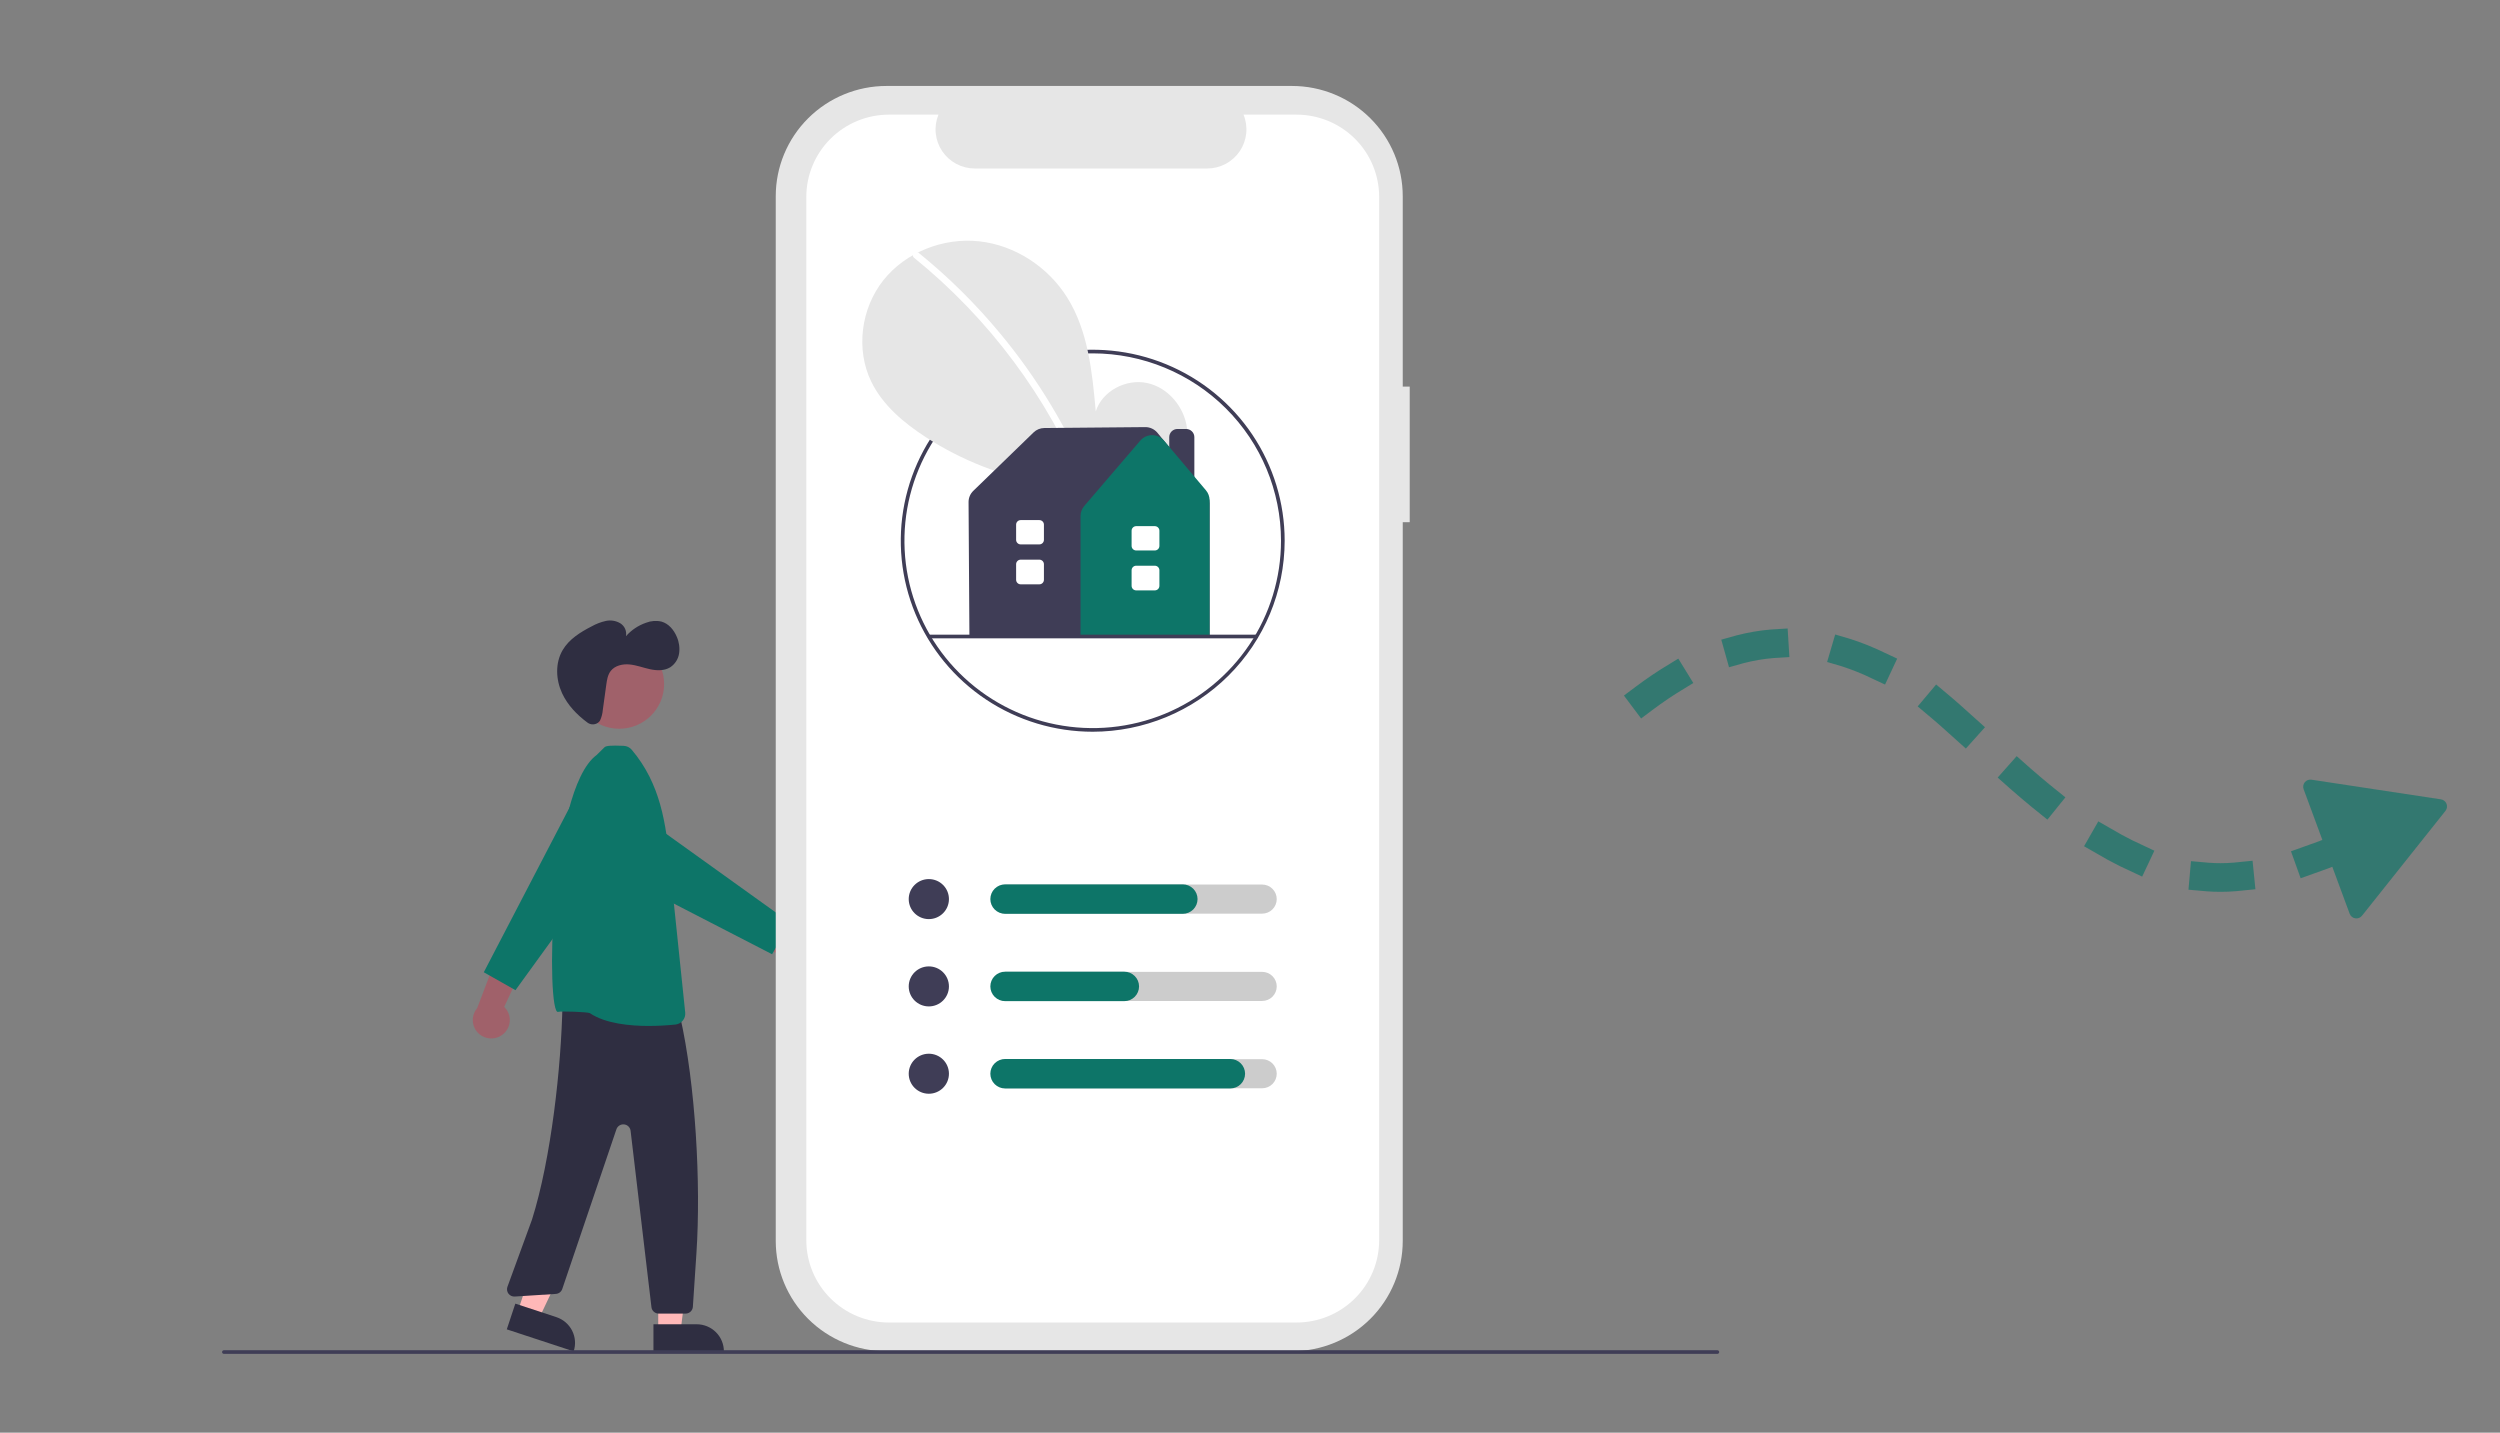 <svg width="349" height="200" viewBox="0 0 349 200" fill="none" xmlns="http://www.w3.org/2000/svg">
<rect x="0" y="0" width="349" height="200" fill="#808080" stroke="none"/>
<g opacity="0.67">
<path d="M229.5 97.5C241.5 88.5 253 87 266 95C276.238 101.3 291.5 122.5 310 122.5C320.5 122.5 334 115 336 114" stroke="#0D7568" stroke-width="4" stroke-linecap="square" stroke-dasharray="5 10"/>
<path d="M328.014 127.56L321.588 110.179C321.324 109.465 321.923 108.729 322.676 108.844L340.754 111.589C341.514 111.704 341.865 112.599 341.386 113.2L329.735 127.836C329.249 128.445 328.284 128.29 328.014 127.56Z" fill="#0D7568"/>
</g>
<g clip-path="url(#clip0)">
<path d="M72.293 183.042L75.264 184.019L80.465 173.082L76.08 171.64L72.293 183.042Z" fill="#FFB8B8"/>
<path d="M77.668 183.872L71.939 181.988L70.747 185.577L80.083 188.648C80.24 188.176 80.302 187.679 80.265 187.184C80.228 186.689 80.094 186.206 79.87 185.762C79.645 185.319 79.336 184.924 78.958 184.599C78.58 184.275 78.142 184.028 77.668 183.872Z" fill="#2F2E41"/>
<path d="M91.89 185.757L95.019 185.757L96.507 173.748L91.889 173.748L91.89 185.757Z" fill="#FFB8B8"/>
<path d="M97.256 184.867H91.222V188.647H101.055C101.055 188.151 100.956 187.659 100.766 187.201C100.575 186.742 100.295 186.325 99.942 185.974C99.589 185.623 99.17 185.345 98.71 185.155C98.249 184.965 97.755 184.867 97.256 184.867Z" fill="#2F2E41"/>
<path d="M94.784 141.179L94.943 141.882C97.099 151.382 97.867 165.205 97.223 174.923L96.725 182.43C96.708 182.687 96.594 182.928 96.404 183.104C96.215 183.281 95.966 183.379 95.707 183.379H91.956C91.706 183.379 91.465 183.287 91.278 183.122C91.091 182.957 90.972 182.729 90.942 182.482L88.031 157.858C88.004 157.627 87.898 157.412 87.731 157.25C87.564 157.088 87.346 156.987 87.114 156.965C86.881 156.943 86.648 157.001 86.454 157.13C86.259 157.258 86.114 157.449 86.044 157.671L78.499 179.922C78.437 180.117 78.318 180.29 78.156 180.416C77.994 180.542 77.797 180.617 77.592 180.63L71.862 180.998C71.697 181.008 71.531 180.979 71.38 180.912C71.229 180.844 71.096 180.741 70.994 180.612C70.892 180.482 70.823 180.329 70.793 180.167C70.763 180.005 70.773 179.838 70.823 179.681L74.271 170.244C76.936 161.776 78.368 148.908 78.525 140.036C78.527 139.896 78.559 139.758 78.617 139.63C78.676 139.503 78.76 139.389 78.865 139.296C78.97 139.203 79.093 139.132 79.227 139.088C79.361 139.045 79.502 139.029 79.642 139.042L93.885 140.392C94.099 140.412 94.301 140.499 94.463 140.641C94.624 140.782 94.737 140.971 94.784 141.179Z" fill="#2F2E41"/>
<path d="M86.444 101.733C82.983 101.733 80.177 98.941 80.177 95.496C80.177 92.052 82.983 89.259 86.444 89.259C89.906 89.259 92.712 92.052 92.712 95.496C92.712 98.941 89.906 101.733 86.444 101.733Z" fill="#A0616A"/>
<path d="M90.558 143.223C91.806 143.22 93.053 143.155 94.295 143.027C94.694 142.983 95.06 142.787 95.315 142.478C95.57 142.17 95.694 141.775 95.659 141.377L93.523 120.831C93.007 115.02 92.211 109.41 88.183 104.659C88.046 104.498 87.877 104.367 87.687 104.274C87.497 104.181 87.289 104.128 87.078 104.119L86.926 104.113C85.337 104.047 84.605 104.105 84.399 104.31L83.291 105.397C76.532 110.371 76.251 141.879 77.916 141.258C78.239 141.139 82.085 141.259 82.353 141.44C84.524 142.913 88.013 143.223 90.558 143.223Z" fill="#0D7568"/>
<path d="M115.148 131.819C114.989 131.481 114.757 131.182 114.468 130.943C114.18 130.704 113.843 130.531 113.48 130.435C113.117 130.34 112.738 130.325 112.369 130.392C112 130.458 111.65 130.604 111.343 130.82L103.927 125.54L103.747 130.253L110.817 134.544C111.216 135.032 111.78 135.358 112.403 135.459C113.026 135.561 113.666 135.431 114.199 135.096C114.733 134.76 115.125 134.24 115.3 133.636C115.474 133.033 115.421 132.386 115.148 131.819Z" fill="#A0616A"/>
<path d="M107.784 133.212L110.296 128.811L87.414 112.392C86.897 112.022 86.31 111.761 85.688 111.627C85.066 111.493 84.422 111.487 83.798 111.612C83.174 111.736 82.582 111.987 82.06 112.349C81.537 112.711 81.096 113.177 80.762 113.716C80.429 114.256 80.211 114.858 80.122 115.485C80.033 116.113 80.075 116.751 80.245 117.362C80.415 117.972 80.71 118.541 81.112 119.033C81.513 119.525 82.012 119.929 82.577 120.22L107.784 133.212Z" fill="#0D7568"/>
<path d="M83.627 100.77C83.415 100.978 83.134 101.103 82.837 101.122C82.539 101.141 82.245 101.053 82.008 100.873C80.531 99.783 79.234 98.427 78.466 96.772C77.587 94.877 77.489 92.551 78.549 90.749C79.445 89.226 81.028 88.243 82.605 87.436C83.218 87.092 83.878 86.839 84.564 86.685C85.257 86.533 85.983 86.649 86.593 87.011C86.891 87.197 87.126 87.468 87.268 87.79C87.409 88.111 87.449 88.467 87.384 88.811C88.142 87.951 89.112 87.303 90.199 86.931C90.884 86.664 91.633 86.61 92.349 86.776C93.35 87.058 94.081 87.943 94.481 88.899C94.804 89.626 94.916 90.429 94.803 91.216C94.744 91.608 94.603 91.983 94.388 92.317C94.174 92.651 93.892 92.937 93.56 93.155C92.733 93.665 91.677 93.628 90.726 93.42C89.776 93.212 88.856 92.85 87.887 92.758C86.918 92.666 85.839 92.907 85.249 93.677C84.834 94.22 84.728 94.929 84.634 95.605L84.15 99.119C84.11 99.627 83.98 100.125 83.764 100.587C83.727 100.654 83.681 100.715 83.627 100.77Z" fill="#2F2E41"/>
<path d="M70.105 144.471C70.409 144.253 70.661 143.97 70.844 143.644C71.026 143.318 71.135 142.956 71.162 142.584C71.188 142.211 71.133 141.838 70.999 141.489C70.865 141.14 70.656 140.825 70.386 140.566L74.226 132.335L69.539 133.032L66.611 140.741C66.203 141.221 65.986 141.833 66.001 142.461C66.016 143.09 66.262 143.691 66.693 144.151C67.124 144.61 67.709 144.897 68.338 144.956C68.966 145.015 69.595 144.843 70.105 144.471V144.471Z" fill="#A0616A"/>
<path d="M67.537 135.728L71.96 138.228L88.459 115.457C88.831 114.943 89.093 114.358 89.228 113.739C89.363 113.12 89.368 112.48 89.243 111.859C89.118 111.238 88.866 110.649 88.502 110.129C88.138 109.609 87.671 109.17 87.128 108.838C86.586 108.506 85.981 108.289 85.35 108.201C84.72 108.112 84.078 108.154 83.465 108.323C82.851 108.493 82.28 108.786 81.785 109.185C81.291 109.585 80.885 110.081 80.592 110.644L67.537 135.728Z" fill="#0D7568"/>
<path d="M196.797 53.973H195.822V27.387C195.822 23.306 194.193 19.393 191.293 16.507C188.393 13.621 184.46 12 180.359 12H123.757C119.656 12 115.723 13.621 112.823 16.507C109.923 19.393 108.294 23.306 108.294 27.387V173.239C108.294 177.32 109.923 181.234 112.823 184.12C115.723 187.006 119.656 188.627 123.757 188.627H180.359C184.46 188.627 188.393 187.006 191.293 184.12C194.193 181.234 195.822 177.32 195.822 173.239V72.897H196.797L196.797 53.973Z" fill="#E6E6E6"/>
<path d="M180.983 16.002H173.595C173.935 16.831 174.065 17.73 173.973 18.621C173.881 19.511 173.571 20.366 173.069 21.109C172.567 21.852 171.889 22.461 171.095 22.882C170.301 23.303 169.415 23.523 168.515 23.523H136.088C135.189 23.523 134.303 23.303 133.509 22.882C132.715 22.461 132.037 21.852 131.535 21.109C131.033 20.366 130.723 19.511 130.631 18.621C130.539 17.73 130.669 16.831 131.009 16.002H124.108C121.045 16.002 118.108 17.212 115.943 19.367C113.777 21.522 112.561 24.445 112.561 27.493V173.133C112.561 176.181 113.777 179.104 115.943 181.259C118.108 183.414 121.045 184.624 124.108 184.624H180.983C184.046 184.624 186.983 183.414 189.148 181.259C191.314 179.104 192.531 176.181 192.531 173.133V27.493C192.531 24.445 191.314 21.522 189.148 19.367C186.983 17.212 184.046 16.002 180.983 16.002H180.983Z" fill="white"/>
<path d="M152.544 102.151C147.244 102.151 142.064 100.587 137.657 97.657C133.251 94.727 129.817 90.563 127.789 85.69C125.761 80.818 125.23 75.457 126.264 70.284C127.298 65.112 129.85 60.361 133.597 56.632C137.344 52.903 142.119 50.363 147.316 49.334C152.514 48.306 157.902 48.834 162.798 50.852C167.694 52.87 171.879 56.288 174.823 60.672C177.767 65.057 179.339 70.213 179.339 75.486C179.331 82.556 176.505 89.333 171.482 94.332C166.459 99.331 159.648 102.143 152.544 102.151ZM152.544 49.33C147.345 49.33 142.263 50.864 137.941 53.738C133.619 56.612 130.25 60.697 128.26 65.477C126.271 70.256 125.75 75.515 126.764 80.589C127.779 85.663 130.282 90.324 133.958 93.982C137.634 97.64 142.317 100.131 147.416 101.14C152.515 102.149 157.8 101.631 162.603 99.652C167.405 97.672 171.51 94.319 174.399 90.018C177.287 85.717 178.828 80.66 178.828 75.486C178.821 68.552 176.049 61.903 171.121 57C166.194 52.096 159.513 49.338 152.544 49.33Z" fill="#3F3D56"/>
<path d="M162.387 67.74C164.681 65.811 166.075 62.762 165.71 59.795C165.344 56.827 163.08 54.099 160.143 53.469C157.206 52.839 153.859 54.583 152.967 57.438C152.476 51.934 151.91 46.199 148.969 41.512C146.306 37.268 141.695 34.231 136.696 33.688C131.698 33.144 126.436 35.196 123.318 39.122C120.201 43.048 119.438 48.755 121.621 53.263C123.229 56.583 126.193 59.054 129.297 61.064C139.202 67.478 151.488 69.644 163.179 67.932L162.387 67.74Z" fill="#E6E6E6"/>
<path d="M128.26 35.31C132.385 38.653 136.168 42.392 139.556 46.472C144.859 52.836 149.149 59.972 152.279 67.629C152.508 68.188 151.596 68.431 151.37 67.879C146.249 55.433 138.075 44.464 127.594 35.974C127.123 35.592 127.794 34.932 128.26 35.31Z" fill="white"/>
<path d="M129.665 128.307C131.215 128.307 132.472 127.056 132.472 125.514C132.472 123.971 131.215 122.72 129.665 122.72C128.114 122.72 126.857 123.971 126.857 125.514C126.857 127.056 128.114 128.307 129.665 128.307Z" fill="#3F3D56"/>
<path d="M176.191 127.545H140.464C139.923 127.545 139.404 127.331 139.021 126.95C138.638 126.569 138.423 126.052 138.423 125.513C138.423 124.975 138.638 124.458 139.021 124.077C139.404 123.696 139.923 123.482 140.464 123.482H176.191C176.732 123.482 177.252 123.696 177.634 124.077C178.017 124.458 178.232 124.975 178.232 125.513C178.232 126.052 178.017 126.569 177.634 126.95C177.252 127.331 176.732 127.545 176.191 127.545Z" fill="#CCCCCC"/>
<path d="M165.112 127.57H140.318C139.77 127.57 139.245 127.353 138.857 126.967C138.47 126.582 138.252 126.059 138.252 125.514C138.252 124.968 138.47 124.445 138.857 124.06C139.245 123.674 139.77 123.458 140.318 123.458H165.112C165.66 123.458 166.185 123.674 166.573 124.06C166.96 124.445 167.178 124.968 167.178 125.514C167.178 126.059 166.96 126.582 166.573 126.967C166.185 127.353 165.66 127.57 165.112 127.57Z" fill="#0D7568"/>
<path d="M129.665 140.496C131.215 140.496 132.472 139.246 132.472 137.703C132.472 136.16 131.215 134.91 129.665 134.91C128.114 134.91 126.857 136.16 126.857 137.703C126.857 139.246 128.114 140.496 129.665 140.496Z" fill="#3F3D56"/>
<path d="M176.191 139.735H140.464C139.923 139.735 139.404 139.521 139.021 139.14C138.638 138.759 138.423 138.242 138.423 137.703C138.423 137.164 138.638 136.647 139.021 136.266C139.404 135.885 139.923 135.671 140.464 135.671H176.191C176.732 135.671 177.252 135.885 177.634 136.266C178.017 136.647 178.232 137.164 178.232 137.703C178.232 138.242 178.017 138.759 177.634 139.14C177.252 139.521 176.732 139.735 176.191 139.735Z" fill="#CCCCCC"/>
<path d="M129.665 152.686C131.215 152.686 132.472 151.435 132.472 149.893C132.472 148.35 131.215 147.099 129.665 147.099C128.114 147.099 126.857 148.35 126.857 149.893C126.857 151.435 128.114 152.686 129.665 152.686Z" fill="#3F3D56"/>
<path d="M176.191 151.924H140.464C139.923 151.924 139.404 151.71 139.021 151.329C138.638 150.948 138.423 150.431 138.423 149.892C138.423 149.354 138.638 148.837 139.021 148.456C139.404 148.075 139.923 147.861 140.464 147.861H176.191C176.732 147.861 177.252 148.075 177.634 148.456C178.017 148.837 178.232 149.354 178.232 149.892C178.232 150.431 178.017 150.948 177.634 151.329C177.252 151.71 176.732 151.924 176.191 151.924Z" fill="#CCCCCC"/>
<path d="M156.946 139.759H140.318C139.77 139.759 139.245 139.542 138.857 139.157C138.47 138.771 138.252 138.248 138.252 137.703C138.252 137.158 138.47 136.635 138.857 136.249C139.245 135.864 139.77 135.647 140.318 135.647H156.946C157.494 135.647 158.019 135.864 158.407 136.249C158.794 136.635 159.012 137.158 159.012 137.703C159.012 138.248 158.794 138.771 158.407 139.157C158.019 139.542 157.494 139.759 156.946 139.759Z" fill="#0D7568"/>
<path d="M171.747 151.949H140.318C139.77 151.949 139.245 151.732 138.857 151.346C138.47 150.961 138.252 150.438 138.252 149.892C138.252 149.347 138.47 148.824 138.857 148.439C139.245 148.053 139.77 147.836 140.318 147.836H171.747C172.295 147.836 172.82 148.053 173.208 148.439C173.595 148.824 173.813 149.347 173.813 149.892C173.813 150.438 173.595 150.961 173.208 151.346C172.82 151.732 172.295 151.949 171.747 151.949Z" fill="#0D7568"/>
<path d="M166.732 71.34H163.225V61.026C163.225 60.724 163.346 60.433 163.561 60.219C163.777 60.005 164.069 59.884 164.373 59.884H165.584C165.888 59.884 166.18 60.005 166.395 60.219C166.611 60.433 166.732 60.724 166.732 61.026V71.34Z" fill="#3F3D56"/>
<path d="M168.858 88.891H135.331L135.211 70.088C135.21 69.797 135.267 69.509 135.38 69.241C135.492 68.973 135.658 68.731 135.867 68.528L144.289 60.364C144.688 59.976 145.224 59.756 145.782 59.752L159.878 59.624C160.198 59.622 160.514 59.69 160.805 59.823C161.095 59.956 161.352 60.151 161.559 60.393L161.56 60.395L168.255 68.566C168.645 69.042 168.857 69.637 168.858 70.251L168.858 88.891Z" fill="#3F3D56"/>
<path d="M168.859 88.891H150.842V72.039C150.842 71.526 151.026 71.029 151.361 70.638L159.189 61.505V61.505C159.392 61.268 159.645 61.077 159.93 60.946C160.215 60.815 160.525 60.747 160.839 60.748H160.847C161.162 60.748 161.474 60.818 161.759 60.951C162.045 61.084 162.297 61.277 162.5 61.518L168.351 68.449C168.679 68.838 168.859 69.329 168.859 69.837V88.891Z" fill="#0D7568"/>
<path d="M161.215 82.418H158.609C158.44 82.418 158.277 82.351 158.158 82.232C158.038 82.113 157.971 81.952 157.971 81.784V79.609C157.971 79.44 158.038 79.279 158.158 79.16C158.277 79.041 158.44 78.974 158.609 78.974H161.215C161.385 78.974 161.547 79.041 161.666 79.16C161.786 79.279 161.853 79.44 161.853 79.609V81.784C161.853 81.952 161.786 82.113 161.666 82.232C161.547 82.351 161.385 82.418 161.215 82.418Z" fill="white"/>
<path d="M161.215 76.846H158.609C158.44 76.845 158.277 76.778 158.158 76.659C158.038 76.54 157.971 76.379 157.971 76.211V74.086C157.971 73.918 158.038 73.757 158.158 73.638C158.277 73.519 158.44 73.452 158.609 73.451H161.215C161.385 73.452 161.547 73.519 161.666 73.638C161.786 73.757 161.853 73.918 161.853 74.086V76.211C161.853 76.379 161.786 76.54 161.666 76.659C161.547 76.778 161.385 76.845 161.215 76.846Z" fill="white"/>
<path d="M145.094 81.572H142.488C142.318 81.572 142.156 81.505 142.037 81.386C141.917 81.267 141.85 81.105 141.85 80.937V78.762C141.85 78.594 141.917 78.433 142.037 78.314C142.156 78.195 142.318 78.128 142.488 78.127H145.094C145.263 78.128 145.426 78.195 145.545 78.314C145.665 78.433 145.732 78.594 145.732 78.762V80.937C145.732 81.105 145.665 81.267 145.545 81.386C145.426 81.505 145.263 81.572 145.094 81.572Z" fill="white"/>
<path d="M145.094 75.999H142.488C142.318 75.999 142.156 75.931 142.037 75.812C141.917 75.694 141.85 75.532 141.85 75.364V73.24C141.85 73.071 141.917 72.91 142.037 72.791C142.156 72.672 142.318 72.605 142.488 72.605H145.094C145.263 72.605 145.426 72.672 145.545 72.791C145.665 72.91 145.732 73.071 145.732 73.24V75.364C145.732 75.532 145.665 75.694 145.545 75.812C145.426 75.931 145.263 75.999 145.094 75.999Z" fill="white"/>
<path d="M175.346 89.111H129.742C129.675 89.111 129.61 89.084 129.562 89.037C129.514 88.989 129.487 88.925 129.487 88.857C129.487 88.79 129.514 88.725 129.562 88.678C129.61 88.63 129.675 88.603 129.742 88.603H175.346C175.413 88.603 175.478 88.63 175.526 88.678C175.574 88.725 175.601 88.79 175.601 88.857C175.601 88.925 175.574 88.989 175.526 89.037C175.478 89.084 175.413 89.111 175.346 89.111Z" fill="#3F3D56"/>
<path d="M239.745 189H31.255C31.188 189 31.123 188.973 31.075 188.926C31.027 188.878 31 188.813 31 188.746C31 188.679 31.027 188.614 31.075 188.567C31.123 188.519 31.188 188.492 31.255 188.492H239.745C239.812 188.492 239.877 188.519 239.925 188.567C239.973 188.614 240 188.679 240 188.746C240 188.813 239.973 188.878 239.925 188.926C239.877 188.973 239.812 189 239.745 189Z" fill="#3F3D56"/>
</g>
<defs>
<clipPath id="clip0">
<rect width="209" height="177" fill="white" transform="translate(31 12)"/>
</clipPath>
</defs>
</svg>
